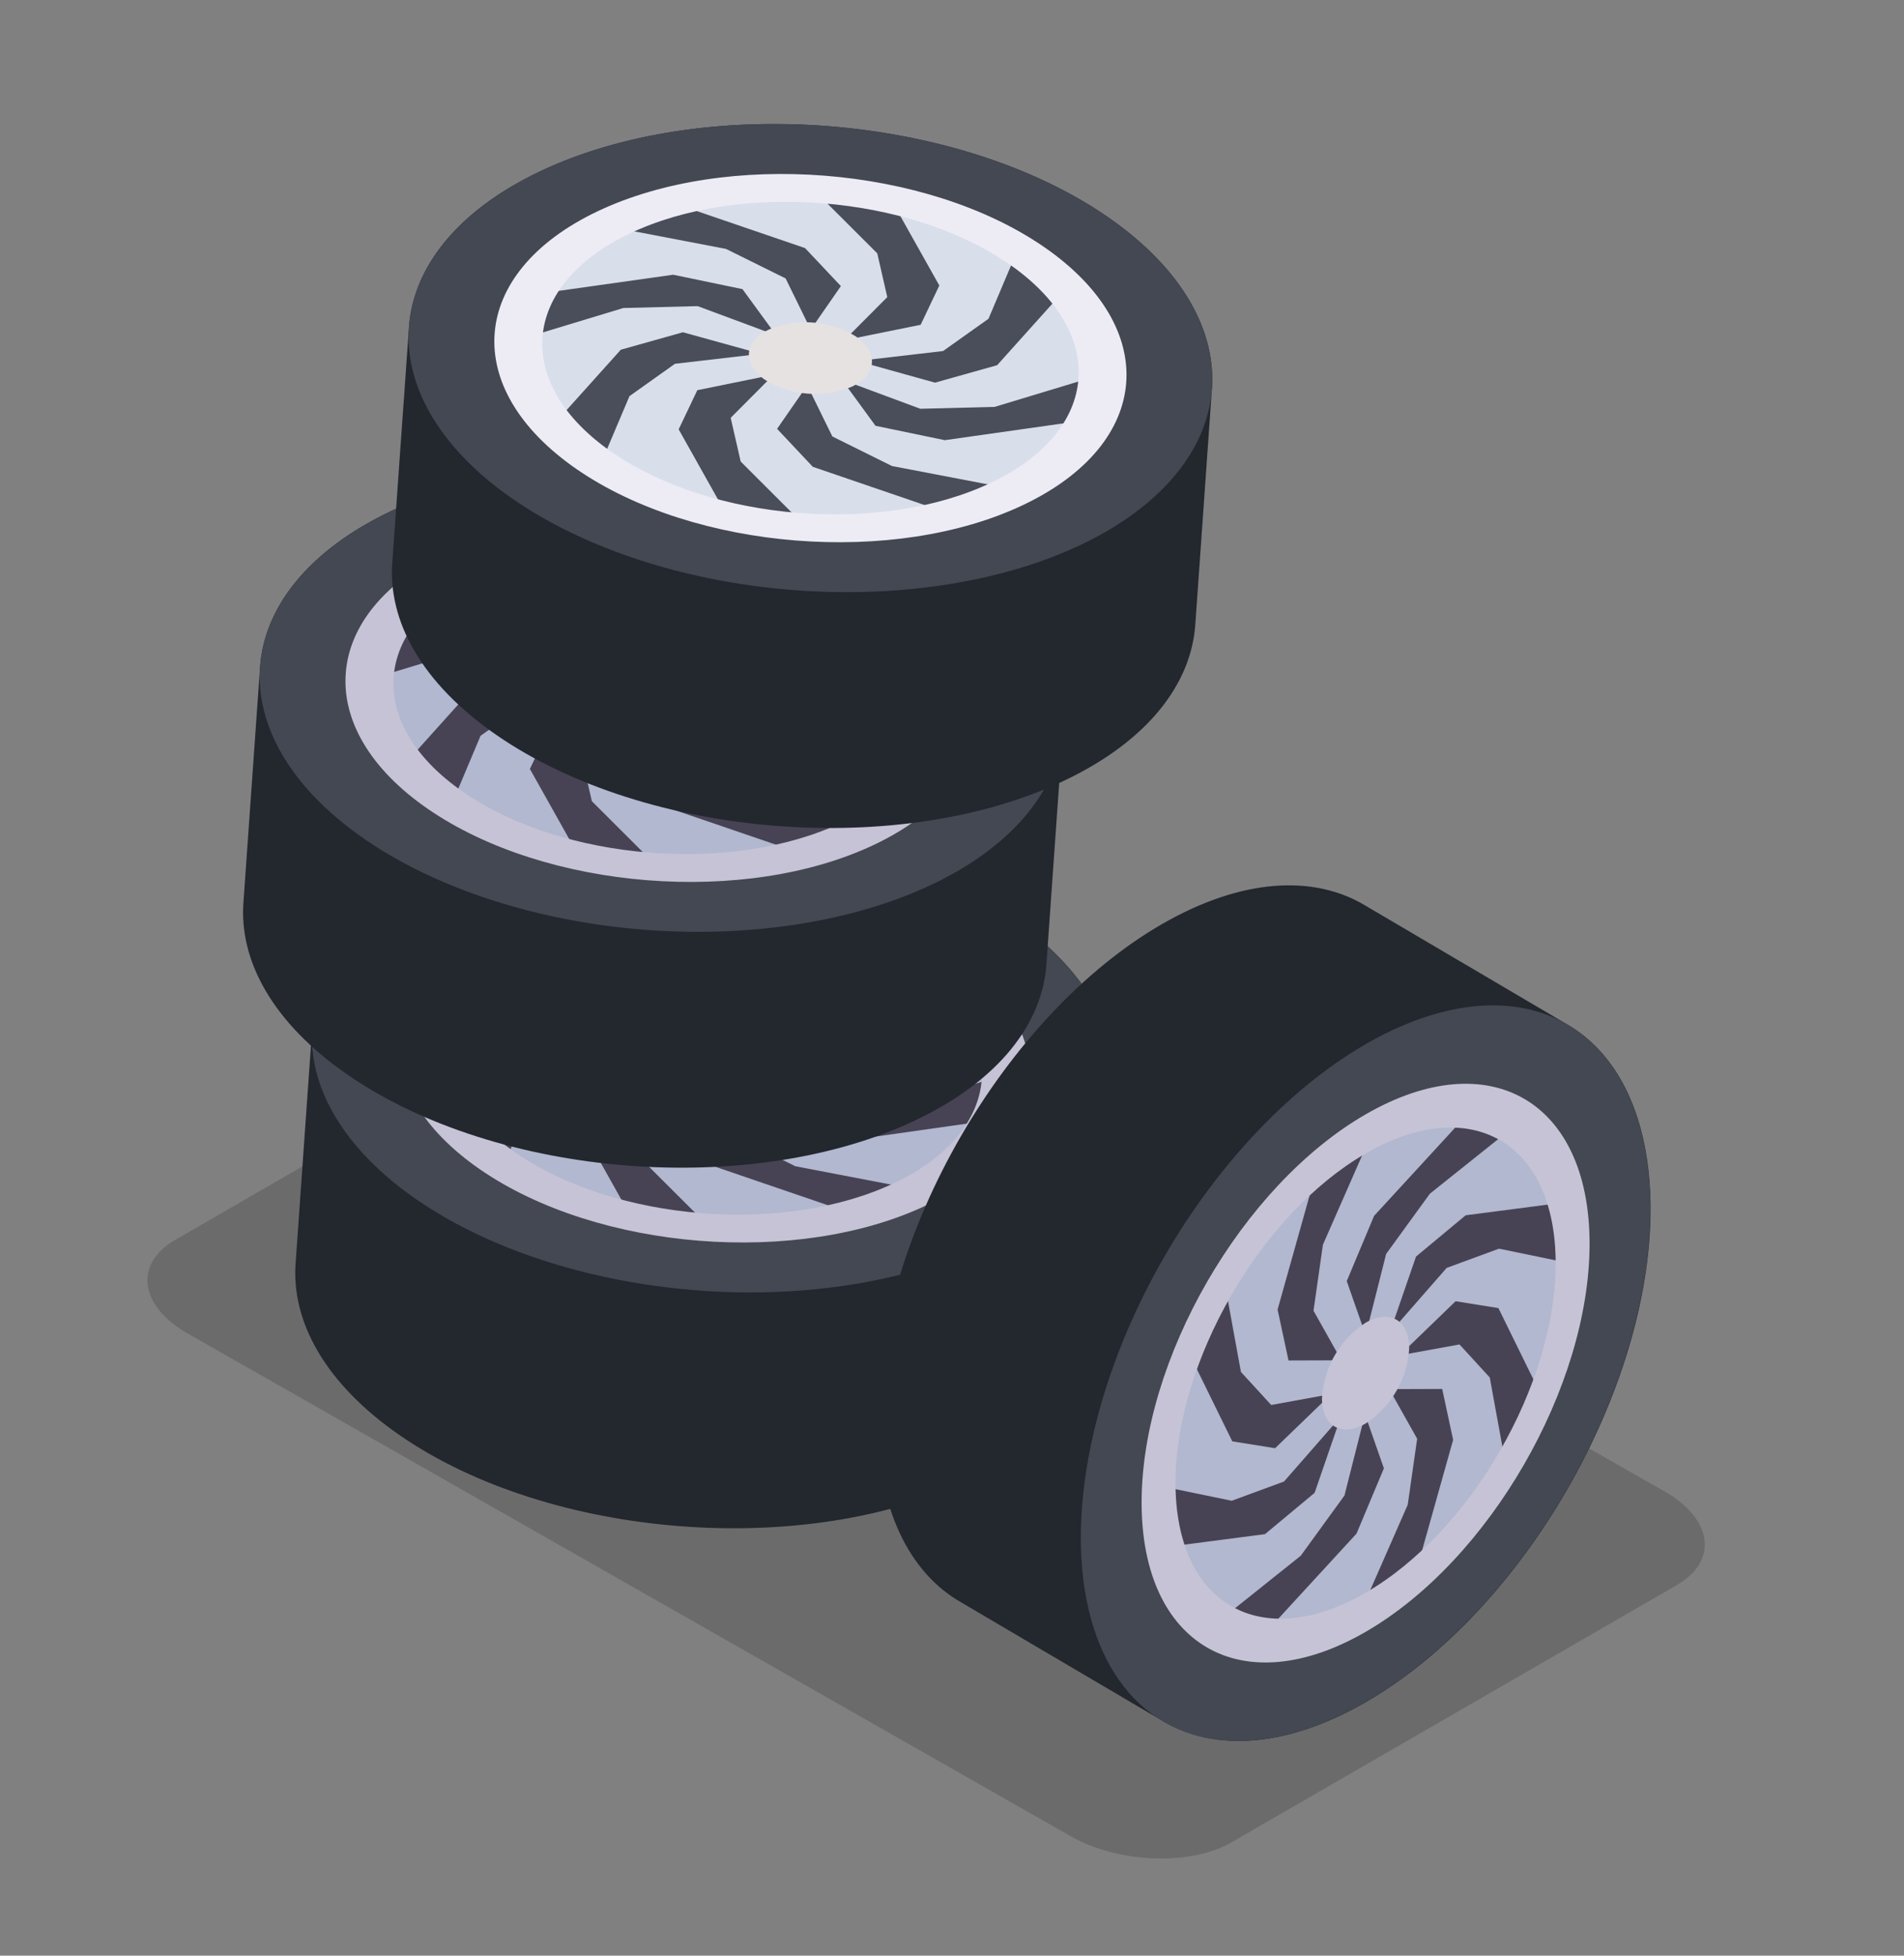 <svg xmlns="http://www.w3.org/2000/svg" xmlns:xlink="http://www.w3.org/1999/xlink" width="101" height="103.688" viewBox="0 0 101 103.688">
    <rect x="0" y="0" width="101" height="103.688" fill="#808080" stroke="none"/>
    <defs>
        <linearGradient id="linear-gradient" x1="439.339" x2="440.158" y1="300.08" y2="300.08" gradientUnits="objectBoundingBox">
            <stop offset=".01" stop-color="#c6c3d6"/>
            <stop offset=".271" stop-color="#d9d8e2"/>
            <stop offset=".451" stop-color="#e2e1e8"/>
            <stop offset=".694" stop-color="#cccad8"/>
            <stop offset=".977" stop-color="#b8b5c9"/>
        </linearGradient>
        <linearGradient id="linear-gradient-2" x1="439.911" x2="440.729" y1="302.15" y2="302.15" xlink:href="#linear-gradient"/>
        <linearGradient id="linear-gradient-3" x1="3420.048" x2="3421.203" y1="1454.945" y2="1454.945" xlink:href="#linear-gradient"/>
        <linearGradient id="linear-gradient-4" x1="665.669" x2="666.824" y1="283.648" y2="283.648" xlink:href="#linear-gradient"/>
        <style>
            .cls-3{fill:#23272e}.cls-4{fill:#434852}.cls-5{fill:#474354}.cls-6{fill:#b1b8cf}.cls-7{fill:#fafafa}
        </style>
    </defs>
    <g id="img_etiquette04" transform="translate(.5 .5)">
        <path id="패스_37426" fill="#1e1c1e" d="M961.117 220.163l23.625-13.64c2.2-1.268 1.922-3.485-.616-4.95L937.3 174.927c-2.537-1.465-6.375-1.624-8.573-.355l-23.627 13.64c-2.2 1.268-1.922 3.485.616 4.95l46.825 26.646c2.54 1.465 6.379 1.624 8.576.355z" opacity="0.2" transform="translate(-896.295 -122.98)"/>
        <g id="그룹_43261" transform="translate(12.32 4.499)">
            <g id="그룹_43257" transform="translate(2.771 37.128)">
                <path id="패스_37381" d="M755.855 193.635c0 .051-.006.1-.011.154s-.006.1-.011.155-.006.1-.011.154-.006.1-.01.154l-.011.155-.011.154-.011.155c-.003.055-.006.1-.011.154s-.006.1-.011.154-.006.1-.011.155-.006.1-.011.154-.006.1-.01.155l-.011.154-.012.154c0 .053-.006.1-.011.155s-.006.1-.011.154-.006.1-.011.155-.006.1-.011.154-.006.1-.01.154l-.011.155c0 .051-.008.1-.011.154s-.006.1-.011.154-.006.1-.011.155-.006.1-.011.154-.006.1-.011.155-.006.1-.01.154l-.011.154c-.003.054-.008.1-.012.155s-.006.1-.011.154-.006.1-.011.155-.006.1-.011.154-.006.1-.011.154-.006.1-.01.155l-.011.154-.011.155-.011.154c-.004.054-.006.1-.011.154s-.006.1-.011.155-.007.1-.011.154l-.01.155-.011.154-.011.154c-.003.054-.006.1-.011.155s-.006.1-.011.154-.006.1-.011.155-.006.1-.012.154-.006.1-.01.154l-.011.155-.011.154c-.003.054-.006.1-.011.154s-.006.1-.011.155-.006.1-.011.154-.006.1-.011.155-.006.1-.01.154l-.011.154-.011.155c0 .051-.006.1-.011.154s-.006.1-.011.155-.006.1-.011.154-.006.1-.011.154-.006.1-.01.155l-.011.154-.011.155c-.003.055-.006.1-.011.154s-.006.1-.011.154-.006.1-.011.154-.007.1-.011.155l-.01.154-.011.155-.011.154c-.003.054-.006.1-.011.154s-.006.1-.011.155-.006.1-.011.154-.006.1-.011.155-.006.1-.01.154l-.011.154c0 .052-.007.1-.011.155s-.006.1-.011.154-.006.1-.011.155-.006.1-.011.154c-.205 3.186-2.536 6.21-6.934 8.3-8.7 4.141-22.181 3.07-30.116-2.393-3.987-2.746-5.814-6.077-5.542-9.238 0-.051.008-.1.011-.154l.011-.155c.004-.055.006-.1.011-.154s.006-.1.011-.154.006-.1.011-.155.006-.1.011-.154.006-.1.01-.154l.011-.155.011-.154.011-.155c.004-.055.006-.1.011-.154s.006-.1.011-.154.006-.1.011-.155.006-.1.01-.154l.011-.154.011-.155c0-.051.006-.1.011-.154s.006-.1.011-.155.006-.1.011-.154.006-.1.011-.155.006-.1.01-.154l.011-.154.011-.155c0-.051.007-.1.011-.154s.006-.1.011-.154.006-.1.011-.155.006-.1.011-.154.006-.1.01-.155l.011-.154.011-.154.011-.155c0-.051.006-.1.011-.154s.006-.1.011-.154.006-.1.011-.155.006-.1.01-.154l.011-.155.011-.154.011-.154c0-.052.006-.1.011-.155s.006-.1.011-.154.006-.1.011-.155.006-.1.011-.154.006-.1.01-.154l.011-.155.011-.154c0-.051.006-.1.011-.155s.006-.1.011-.154.006-.1.011-.154.006-.1.011-.155.006-.1.01-.154l.011-.155.011-.154c.004-.054.006-.1.011-.154s.006-.1.011-.155.006-.1.011-.154.006-.1.011-.154.006-.1.01-.155l.011-.154c0-.051.008-.1.011-.155s.006-.1.011-.154.006-.1.011-.154.006-.1.011-.155.006-.1.011-.154.006-.1.01-.155l.011-.154.011-.154c.004-.054.006-.1.011-.155s.006-.1.011-.154.006-.1.011-.154.006-.1.011-.155.006-.1.01-.154l.011-.155.011-.154c0-.051.006-.1.011-.154s.006-.1.011-.155.006-.1.011-.154.006-.1.011-.155.006-.1.01-.154l.011-.154.011-.155c.206-3.184 2.537-6.21 6.935-8.3 8.7-4.14 22.18-3.068 30.115 2.393 3.99 2.745 5.818 6.077 5.545 9.238z" class="cls-3" transform="translate(-712.292 -177.906)"/>
                <ellipse id="타원_1478" cx="12.334" cy="21.362" class="cls-4" rx="12.334" ry="21.362" transform="rotate(-85.456 13.31 12.295)"/>
                <ellipse id="타원_1479" cx="8.233" cy="14.26" class="cls-5" rx="8.233" ry="14.26" transform="rotate(-85.47 15.102 6.524)"/>
                <path id="패스_37382" d="M729.4 189.439l2.066 4.213 3.166 1.567 5.859 1.123 4.459-3.555-7.52 1.065-3.673-.767-2.94-4.02z" class="cls-6" transform="translate(-708.033 -175.512)"/>
                <path id="패스_37383" d="M730.245 191.526l7.078-.824 2.414-1.708 1.4-3.323-6.537-2.931 2.522 4.494-.988 2.077-6.665 1.352z" class="cls-6" transform="translate(-708.016 -177.092)"/>
                <path id="패스_37384" d="M733.835 190.783l-2.066-4.213L728.6 185l-5.859-1.123-4.459 3.555 7.521-1.065 3.673.767 2.94 4.02z" class="cls-6" transform="translate(-710.81 -176.807)"/>
                <path id="패스_37385" d="M732.215 189l-7.078.824-2.414 1.708-1.4 3.323 6.538 2.931-2.522-4.494.988-2.077 6.665-1.352z" class="cls-6" transform="translate(-710.052 -175.529)"/>
                <path id="패스_37386" d="M729.614 190.411l6.466 2.4 3.946-.1 5.135-1.555-1.47-4.586-3.534 3.93-3.3.926-6.791-1.886z" class="cls-6" transform="translate(-707.98 -176.136)"/>
                <path id="패스_37387" d="M732.133 191.474l3.544-3.561-.532-2.316-3.151-3.144-7.776.441 7.1 2.425 1.9 2.011-2.634 3.8z" class="cls-6" transform="translate(-709.328 -177.164)"/>
                <path id="패스_37388" d="M733.622 189.6l-6.466-2.4-3.946.1-5.135 1.555 1.47 4.587 3.534-3.931 3.3-.926 6.792 1.886z" class="cls-6" transform="translate(-710.863 -175.976)"/>
                <path id="패스_37389" d="M730.285 189.1l-3.544 3.561.532 2.316 3.151 3.144 7.776-.441-7.1-2.425-1.9-2.011 2.635-3.8z" class="cls-6" transform="translate(-708.698 -175.504)"/>
                <path id="패스_37390" d="M733.188 188.644a5.113 5.113 0 0 0-4.61-.366c-1.332.634-1.427 1.826-.212 2.663a5.115 5.115 0 0 0 4.612.366c1.331-.634 1.422-1.825.21-2.663z" class="cls-7" transform="translate(-708.505 -175.805)"/>
                <path id="패스_37391" fill="url(#linear-gradient)" d="M745.863 185.468c-6.24-4.3-16.846-5.14-23.687-1.883s-7.328 9.38-1.086 13.676 16.846 5.139 23.688 1.883 7.322-9.38 1.085-13.676zm-1.874.892c5.3 3.646 4.883 8.842-.924 11.607s-14.806 2.048-20.1-1.6-4.883-8.842.922-11.607 14.806-2.047 20.102 1.6z" transform="translate(-711.204 -177.377)"/>
            </g>
            <g id="그룹_43258" transform="translate(0 18.01)">
                <path id="패스_37392" d="M753.638 178.338c0 .051-.006.1-.011.155s-.006.1-.011.154-.006.1-.011.154-.006.1-.01.155l-.011.154-.011.154c-.003.054-.006.1-.011.155s-.006.1-.011.154-.006.1-.011.154-.006.1-.011.155-.007.1-.01.154l-.011.155-.011.154c-.004.054-.006.1-.011.155s-.006.1-.011.154-.006.1-.011.154-.006.1-.011.155-.006.1-.01.154l-.011.155-.011.154c-.003.054-.006.1-.011.154s-.006.1-.011.155-.006.1-.011.154-.006.1-.011.154-.006.1-.01.155l-.011.154-.012.154c0 .053-.006.1-.011.155s-.006.1-.011.154-.006.1-.011.155-.006.1-.011.154-.006.1-.01.154l-.011.155-.011.154c0 .051-.006.1-.011.155s-.006.1-.011.154-.006.1-.011.154-.006.1-.011.155-.006.1-.01.154l-.011.155-.011.154c-.003.054-.006.1-.011.154s-.006.1-.011.155-.006.1-.011.154-.006.1-.011.155-.006.1-.01.154l-.011.154-.011.155c-.004.055-.006.1-.011.154s-.006.1-.011.154-.006.1-.011.155-.006.1-.011.154-.006.1-.01.155l-.011.154c0 .051-.008.1-.011.154s-.006.1-.011.155-.006.1-.011.154-.006.1-.011.155-.006.1-.011.154-.006.1-.01.154l-.011.155-.011.154-.011.155c-.003.055-.006.1-.011.154s-.006.1-.011.154-.006.1-.011.155-.006.1-.01.154l-.011.155-.011.154c-.004.054-.006.1-.011.154s-.006.1-.011.155-.006.1-.011.154-.006.1-.011.154-.006.1-.01.155l-.011.154-.011.154c-.004.054-.006.1-.011.155s-.006.1-.011.154-.006.1-.011.155-.006.1-.011.154c-.205 3.186-2.536 6.21-6.934 8.3-8.7 4.141-22.181 3.069-30.116-2.393-3.987-2.746-5.814-6.076-5.54-9.239 0-.051.006-.1.01-.154l.011-.154.011-.155c.004-.055.006-.1.011-.154s.006-.1.011-.155.006-.1.011-.154.006-.1.011-.154.006-.1.01-.155l.011-.154.011-.154c.004-.054.006-.1.011-.155s.006-.1.011-.154.006-.1.011-.155.006-.1.011-.154.006-.1.01-.154l.011-.155.011-.154c0-.051.006-.1.011-.155s.006-.1.011-.154.006-.1.011-.154.006-.1.011-.155.006-.1.01-.154l.011-.155c0-.051.008-.1.011-.154s.006-.1.011-.154.006-.1.011-.155.006-.1.011-.154.006-.1.011-.155.006-.1.01-.154l.011-.154.011-.155.011-.154c.004-.054.006-.1.011-.154s.006-.1.011-.155.006-.1.011-.154.006-.1.01-.155l.011-.154.011-.154c.003-.054.006-.1.011-.155s.006-.1.011-.154.006-.1.012-.155.006-.1.011-.154.006-.1.01-.154l.011-.155.011-.154.011-.155c0-.051.006-.1.011-.154s.006-.1.011-.154.006-.1.011-.155.006-.1.01-.154l.011-.154.011-.155c0-.051.006-.1.011-.154s.006-.1.011-.155.006-.1.011-.154.006-.1.011-.154.007-.1.01-.155l.011-.154.011-.154.011-.155c0-.051.006-.1.011-.154s.006-.1.011-.155.006-.1.011-.154.006-.1.01-.154l.011-.155.011-.154c.003-.054.006-.1.011-.155s.007-.1.011-.154.006-.1.011-.154.006-.1.011-.155.007-.1.01-.154l.011-.155.011-.154c0-.051.008-.1.011-.154s.006-.1.011-.155.006-.1.011-.154.006-.1.011-.154.006-.1.011-.155.006-.1.01-.154l.011-.155c.206-3.185 2.537-6.21 6.935-8.3 8.7-4.141 22.181-3.068 30.115 2.393 3.987 2.746 5.813 6.078 5.541 9.239z" class="cls-3" transform="translate(-710.075 -162.609)"/>
                <ellipse id="타원_1480" cx="12.334" cy="21.362" class="cls-4" rx="12.334" ry="21.362" transform="rotate(-85.456 13.31 12.295)"/>
                <ellipse id="타원_1481" cx="8.233" cy="14.26" class="cls-5" rx="8.233" ry="14.26" transform="rotate(-85.47 15.102 6.524)"/>
                <path id="패스_37393" d="M727.184 174.142l2.066 4.213 3.166 1.567 5.86 1.123 4.459-3.555-7.52 1.065-3.673-.767-2.94-4.02z" class="cls-6" transform="translate(-705.816 -160.215)"/>
                <path id="패스_37394" d="M728.028 176.229l7.078-.824 2.414-1.708 1.4-3.323-6.538-2.931 2.522 4.494-.988 2.077-6.665 1.352z" class="cls-6" transform="translate(-705.799 -161.795)"/>
                <path id="패스_37395" d="M731.618 175.487l-2.066-4.213-3.166-1.567-5.859-1.123-4.46 3.555 7.521-1.065 3.673.767 2.94 4.02z" class="cls-6" transform="translate(-708.593 -161.51)"/>
                <path id="패스_37396" d="M730 173.7l-7.078.824-2.414 1.708-1.4 3.323 6.538 2.931-2.522-4.494.988-2.077 6.665-1.352z" class="cls-6" transform="translate(-707.835 -160.232)"/>
                <path id="패스_37397" d="M727.4 175.114l6.466 2.4 3.946-.1 5.136-1.555-1.47-4.587-3.534 3.93-3.3.926-6.791-1.886z" class="cls-6" transform="translate(-705.763 -160.839)"/>
                <path id="패스_37398" d="M729.916 176.177l3.544-3.561-.532-2.316-3.151-3.144-7.777.444 7.1 2.425 1.9 2.011-2.635 3.8z" class="cls-6" transform="translate(-707.111 -161.867)"/>
                <path id="패스_37399" d="M731.4 174.307l-6.466-2.4-3.946.1-5.135 1.555 1.47 4.587 3.534-3.931 3.3-.926 6.791 1.886z" class="cls-6" transform="translate(-708.646 -160.679)"/>
                <path id="패스_37400" d="M728.068 173.8l-3.544 3.561.532 2.316 3.151 3.144 7.776-.441-7.1-2.425-1.9-2.011 2.634-3.8z" class="cls-6" transform="translate(-706.481 -160.207)"/>
                <path id="패스_37401" d="M730.972 173.349a5.112 5.112 0 0 0-4.612-.367c-1.332.635-1.427 1.826-.211 2.663a5.113 5.113 0 0 0 4.611.366c1.332-.634 1.427-1.826.212-2.662z" class="cls-7" transform="translate(-706.288 -160.508)"/>
                <path id="패스_37402" fill="url(#linear-gradient-2)" d="M743.646 170.171c-6.24-4.3-16.846-5.139-23.687-1.883s-7.328 9.381-1.086 13.677 16.846 5.14 23.687 1.883 7.327-9.381 1.086-13.677zm-1.873.892c5.3 3.646 4.883 8.842-.922 11.607s-14.808 2.048-20.1-1.6-4.883-8.842.924-11.607 14.801-2.047 20.097 1.6z" transform="translate(-708.987 -162.079)"/>
            </g>
            <g id="그룹_43259" transform="translate(7.897)">
                <path id="패스_37403" d="M759.956 163.928c0 .051-.006.1-.011.154s-.006.1-.01.155l-.011.154-.011.154c0 .053-.006.1-.011.155s-.006.1-.011.154-.006.1-.011.155-.006.1-.011.154-.006.1-.01.154l-.011.155-.011.154c-.004.054-.006.1-.011.155s-.006.1-.011.154-.006.1-.011.154-.006.1-.011.155-.006.1-.01.154l-.011.155-.011.154c-.004.054-.006.1-.011.154s-.006.1-.011.155-.006.1-.011.154-.006.1-.011.154-.006.1-.01.155l-.011.154-.011.155c0 .051-.006.1-.011.154s-.006.1-.011.154-.006.1-.011.155-.006.1-.011.154-.006.1-.01.155l-.011.154-.011.154c0 .052-.006.1-.011.155s-.006.1-.011.154-.006.1-.011.155-.006.1-.011.154-.006.1-.01.154l-.011.155-.011.154c-.004.054-.006.1-.011.155s-.006.1-.011.154-.006.1-.011.154-.006.1-.011.155-.006.1-.01.154l-.011.155-.011.154c0 .051-.006.1-.011.154s-.006.1-.011.155-.006.1-.011.154-.006.1-.011.154-.006.1-.01.155l-.011.154-.011.155c-.004.055-.006.1-.011.154s-.006.1-.011.154-.006.1-.011.155-.006.1-.011.154-.006.1-.01.155l-.011.154c0 .051-.008.1-.011.154s-.006.1-.011.155-.006.1-.011.154-.006.1-.011.155-.006.1-.011.154-.006.1-.01.154l-.011.154c0 .052-.008.1-.011.155l-.011.154c0 .052-.006.1-.011.155s-.006.1-.012.154-.006.1-.011.154-.006.1-.01.155l-.011.154-.011.155c-.004.055-.006.1-.011.154s-.007.1-.011.154-.006.1-.011.155-.006.1-.011.154-.007.1-.01.155l-.011.154c-.206 3.186-2.537 6.21-6.935 8.3-8.7 4.141-22.181 3.07-30.115-2.393-3.988-2.746-5.814-6.076-5.542-9.238 0-.051.006-.1.011-.154s.006-.1.011-.155.006-.1.01-.154l.011-.154.011-.155c.003-.055.006-.1.011-.154s.006-.1.011-.154.006-.1.011-.155.006-.1.011-.154.006-.1.01-.155l.011-.154.011-.154c0-.053.006-.1.011-.155s.006-.1.011-.154.006-.1.011-.154.006-.1.011-.155.006-.1.01-.154l.011-.155c0-.051.008-.1.011-.154s.006-.1.011-.155.006-.1.011-.154.006-.1.011-.154.006-.1.011-.155.006-.1.01-.154l.011-.154.011-.155.011-.154c.003-.054.006-.1.011-.155s.006-.1.011-.154.006-.1.011-.154.006-.1.01-.155l.011-.154.011-.154c0-.052.006-.1.011-.155s.006-.1.011-.154.006-.1.011-.155.006-.1.011-.154.006-.1.01-.154l.011-.155.012-.154c0-.051.007-.1.011-.155s.006-.1.011-.154.006-.1.011-.154.006-.1.011-.155.006-.1.01-.154l.011-.155.011-.154.011-.154c0-.051.006-.1.011-.155s.006-.1.011-.154l.012-.155c.005-.055.006-.1.01-.154l.011-.154c0-.051.008-.1.011-.155l.011-.154c.003-.054.006-.1.012-.154s.006-.1.011-.155.006-.1.011-.154.006-.1.01-.155l.011-.154.011-.154c.003-.054.006-.1.011-.155s.006-.1.011-.154.006-.1.011-.155.007-.1.011-.154l.01-.154.011-.155.011-.154.011-.154c.004-.054.006-.1.011-.155s.006-.1.011-.154.006-.1.011-.155.006-.1.011-.154.006-.1.01-.154l.011-.155.011-.154c.003-.054.006-.1.011-.155s.006-.1.011-.154.006-.1.011-.154.006-.1.011-.155c.2-3.184 2.536-6.21 6.934-8.3 8.7-4.141 22.181-3.068 30.117 2.393 3.982 2.745 5.811 6.077 5.538 9.238z" class="cls-3" transform="translate(-716.393 -148.199)"/>
                <ellipse id="타원_1482" cx="12.334" cy="21.362" class="cls-4" rx="12.334" ry="21.362" transform="rotate(-85.456 13.31 12.295)"/>
                <ellipse id="타원_1483" cx="8.233" cy="14.26" fill="#4a4d5a" rx="8.233" ry="14.26" transform="rotate(-85.47 15.102 6.524)"/>
                <path id="합치기_30" fill="#d9deeb" stroke="rgba(0,0,0,0)" stroke-miterlimit="10" d="M11.363 14.182l-.53-2.317 2.281-2.289-4.051.824-.989 2.076 2.521 4.491-6.537-2.934 1.407-3.319L7.878 9l4.554-.529L8.3 7.329l-3.295.925-3.533 3.931L0 7.6l5.136-1.557 3.945-.1 4.164 1.546-1.786-2.447-3.677-.764-7.52 1.06 4.464-3.55 5.857 1.121 3.164 1.565 1.331 2.714 1.6-2.307-1.9-2.015L7.681.441 15.457 0l3.152 3.146.531 2.319-2.281 2.288 4.051-.821.99-2.082L19.378.358l6.538 2.931-1.407 3.324L22.1 8.324l-4.546.529L21.672 10l3.295-.925L28.5 5.142l1.472 4.589-5.136 1.554-3.945.1-4.163-1.545 1.787 2.447 3.676.763 7.52-1.066-4.463 3.558-5.858-1.121-3.164-1.567-1.331-2.712-1.6 2.307 1.895 2.014 7.1 2.426-7.777.439z" transform="translate(7.21 5.289)"/>
                <path id="패스_37412" fill="#e6e2e2" d="M737.29 158.937a5.115 5.115 0 0 0-4.612-.366c-1.332.634-1.426 1.826-.212 2.663a5.115 5.115 0 0 0 4.612.366c1.332-.634 1.427-1.825.212-2.663z" transform="translate(-712.606 -146.098)"/>
                <path id="패스_37413" fill="#edecf5" d="M749.965 155.761c-6.242-4.3-16.846-5.14-23.687-1.883s-7.329 9.38-1.087 13.676 16.846 5.139 23.687 1.883 7.327-9.379 1.087-13.676zm-1.875.892c5.3 3.646 4.883 8.842-.922 11.607s-14.806 2.048-20.1-1.6-4.884-8.842.922-11.607 14.804-2.047 20.1 1.6z" transform="translate(-715.305 -147.669)"/>
            </g>
            <g id="그룹_43260" transform="translate(33.717 41.956)">
                <path id="패스_37414" d="M773.605 189.409c-.044-.026-.087-.053-.132-.077l-.134-.079-.134-.079-.133-.077c-.045-.025-.089-.054-.134-.079l-.132-.079c-.045-.026-.089-.053-.134-.078s-.089-.054-.134-.079l-.132-.079-.134-.077c-.045-.025-.089-.054-.134-.079l-.133-.079-.134-.077c-.045-.025-.089-.054-.134-.079l-.133-.079c-.045-.026-.089-.053-.134-.078s-.089-.054-.134-.079l-.133-.079c-.045-.026-.089-.053-.134-.078s-.089-.054-.134-.079l-.133-.079-.134-.078c-.045-.026-.089-.054-.134-.079l-.132-.079-.134-.078c-.044-.026-.089-.054-.134-.079l-.132-.079c-.045-.026-.089-.053-.134-.077s-.089-.054-.132-.079l-.134-.079c-.045-.026-.089-.053-.134-.077s-.089-.054-.132-.079l-.134-.079-.134-.078c-.044-.026-.089-.054-.134-.079l-.132-.079-.134-.077c-.045-.025-.089-.054-.134-.079l-.132-.079c-.044-.026-.089-.053-.134-.077s-.089-.054-.133-.079l-.134-.079-.134-.077c-.045-.025-.089-.054-.133-.079l-.134-.079c-.044-.026-.089-.053-.134-.078s-.088-.054-.132-.079l-.134-.079-.134-.077c-.045-.025-.087-.054-.132-.079l-.134-.079-.132-.077c-.045-.026-.089-.054-.134-.079l-.134-.079-.134-.077c-.045-.025-.088-.054-.133-.079l-.134-.079c-.043-.026-.089-.053-.134-.078s-.087-.054-.132-.079l-.134-.079c-.044-.026-.089-.053-.134-.078s-.087-.054-.132-.079l-.134-.079-.133-.077c-.045-.028-.089-.054-.134-.079l-.134-.079-.133-.077c-.045-.028-.089-.054-.134-.079l-.134-.079-.132-.078c-.045-.027-.089-.054-.134-.079l-.134-.079c-.044-.026-.087-.053-.132-.077s-.089-.054-.134-.079l-.134-.079c-.044-.026-.088-.053-.133-.077s-.089-.054-.134-.079l-.134-.079-.132-.078c-.044-.026-.089-.054-.134-.079-2.741-1.637-6.554-1.432-10.772 1-8.342 4.817-15.1 16.531-15.1 26.165 0 4.84 1.709 8.235 4.467 9.8l.134.079.133.078c.045.028.089.054.133.079l.134.079.133.077c.045.027.089.054.134.079l.134.079c.044.026.088.053.133.078s.089.054.134.079l.134.079.133.077c.045.025.089.054.134.079l.134.079c.043.026.087.053.132.078s.089.054.134.079l.134.079.133.077c.045.025.089.054.134.079l.133.079.134.077c.045.025.089.054.134.079l.132.079.134.078c.045.027.089.054.134.079l.132.079c.045.026.089.053.134.078s.089.054.134.079l.132.079c.045.026.089.053.134.077s.089.054.134.079l.133.079.134.079c.044.026.089.053.134.078l.133.079.134.077c.045.025.089.054.134.079l.133.079.134.077c.044.028.089.054.134.079l.132.079.134.079.134.078.132.079.134.079.133.077.134.079.134.078c.044.027.089.054.134.079l.132.079.134.077c.045.025.089.054.134.079l.132.079.134.077c.045.025.089.054.133.079l.134.079.134.079.133.077c.045.026.089.054.134.079l.134.079.133.077.134.079.134.079c.044.026.087.053.132.078s.089.054.134.079l.134.079c.044.026.087.053.132.078s.089.054.134.079l.134.079c.044.026.087.053.133.078s.089.054.134.079l.134.079.133.077c.045.025.089.054.134.079l.134.079c.044.026.088.053.133.077s.089.054.134.079l.133.079.134.078c.045.026.089.054.134.079l.133.079c2.741 1.636 6.555 1.432 10.772-1 8.344-4.817 15.106-16.53 15.106-26.163-.011-4.843-1.719-8.237-4.479-9.805z" class="cls-3" transform="translate(-737.065 -182.084)"/>
                <ellipse id="타원_1484" cx="21.362" cy="12.334" class="cls-4" rx="21.362" ry="12.334" transform="rotate(-60 35.337 15.16)"/>
                <path id="패스_37415" d="M769.889 199.548c0 6.43-4.514 14.249-10.083 17.465s-10.083.609-10.083-5.822 4.514-14.25 10.083-17.465 10.083-.608 10.083 5.822z" class="cls-5" transform="translate(-733.903 -179.52)"/>
                <path id="패스_37416" d="M757.879 206.331l-2.3-4.091.5-3.5 2.4-5.463 5.457-1.657-5.142 5.591-1.451 3.46 1.644 4.7z" class="cls-6" transform="translate(-732.44 -179.702)"/>
                <path id="패스_37417" d="M757.477 203.869l4.692-5.363 2.776-1.02 3.533.729-1.293 7.048-2.271-4.626-2.271-.364-4.894 4.727z" class="cls-6" transform="translate(-731.966 -178.237)"/>
                <path id="패스_37418" d="M759.35 202.276l2.3 4.091-.5 3.5-2.4 5.463-5.457 1.657 5.141-5.591 1.451-3.46-1.644-4.7z" class="cls-6" transform="translate(-733.012 -177.04)"/>
                <path id="패스_37419" d="M760.281 203.352l-4.692 5.363-2.776 1.02-3.533-.728 1.293-7.048 2.271 4.626 2.271.364 4.893-4.724z" class="cls-6" transform="translate(-734.013 -177.12)"/>
                <path id="패스_37420" d="M757.311 205.7l1.689-6.684 2.32-3.193 4.193-3.348 2.944 3.812-5.241.682-2.632 2.189-2.3 6.664z" class="cls-6" transform="translate(-732.007 -179.489)"/>
                <path id="패스_37421" d="M757.939 202.449l4.943-.9 1.606 1.751.8 4.378-4.773 6.155 2.03-7.224-.58-2.7-4.622.016z" class="cls-6" transform="translate(-731.999 -177.222)"/>
                <path id="패스_37422" d="M760.476 202.633l-1.692 6.685-2.32 3.194-4.193 3.348-2.944-3.812 5.241-.682 2.632-2.189 2.3-6.664z" class="cls-6" transform="translate(-734.002 -176.981)"/>
                <path id="패스_37423" d="M759.209 205.673l-4.943.9-1.606-1.751-.8-4.378 4.773-6.155-2.029 7.224.58 2.7 4.623-.016z" class="cls-6" transform="translate(-733.37 -179.036)"/>
                <path id="패스_37424" fill="url(#linear-gradient-3)" d="M760.565 202.028a5.112 5.112 0 0 1-2.313 4.007c-1.277.737-2.312.14-2.312-1.336a5.111 5.111 0 0 1 2.312-4.006c1.277-.737 2.313-.14 2.313 1.335z" transform="translate(-732.35 -177.515)"/>
                <path id="패스_37425" fill="url(#linear-gradient-4)" d="M760.165 192.114c-6.561 3.788-11.881 13-11.881 20.578s5.319 10.648 11.881 6.86 11.882-13 11.882-20.579-5.32-10.648-11.882-6.859zm0 25.362c-5.568 3.215-10.083.609-10.083-5.822s4.514-14.25 10.083-17.465 10.083-.609 10.083 5.822-4.514 14.25-10.083 17.466z" transform="translate(-734.263 -179.984)"/>
            </g>
        </g>
    </g>
</svg>
